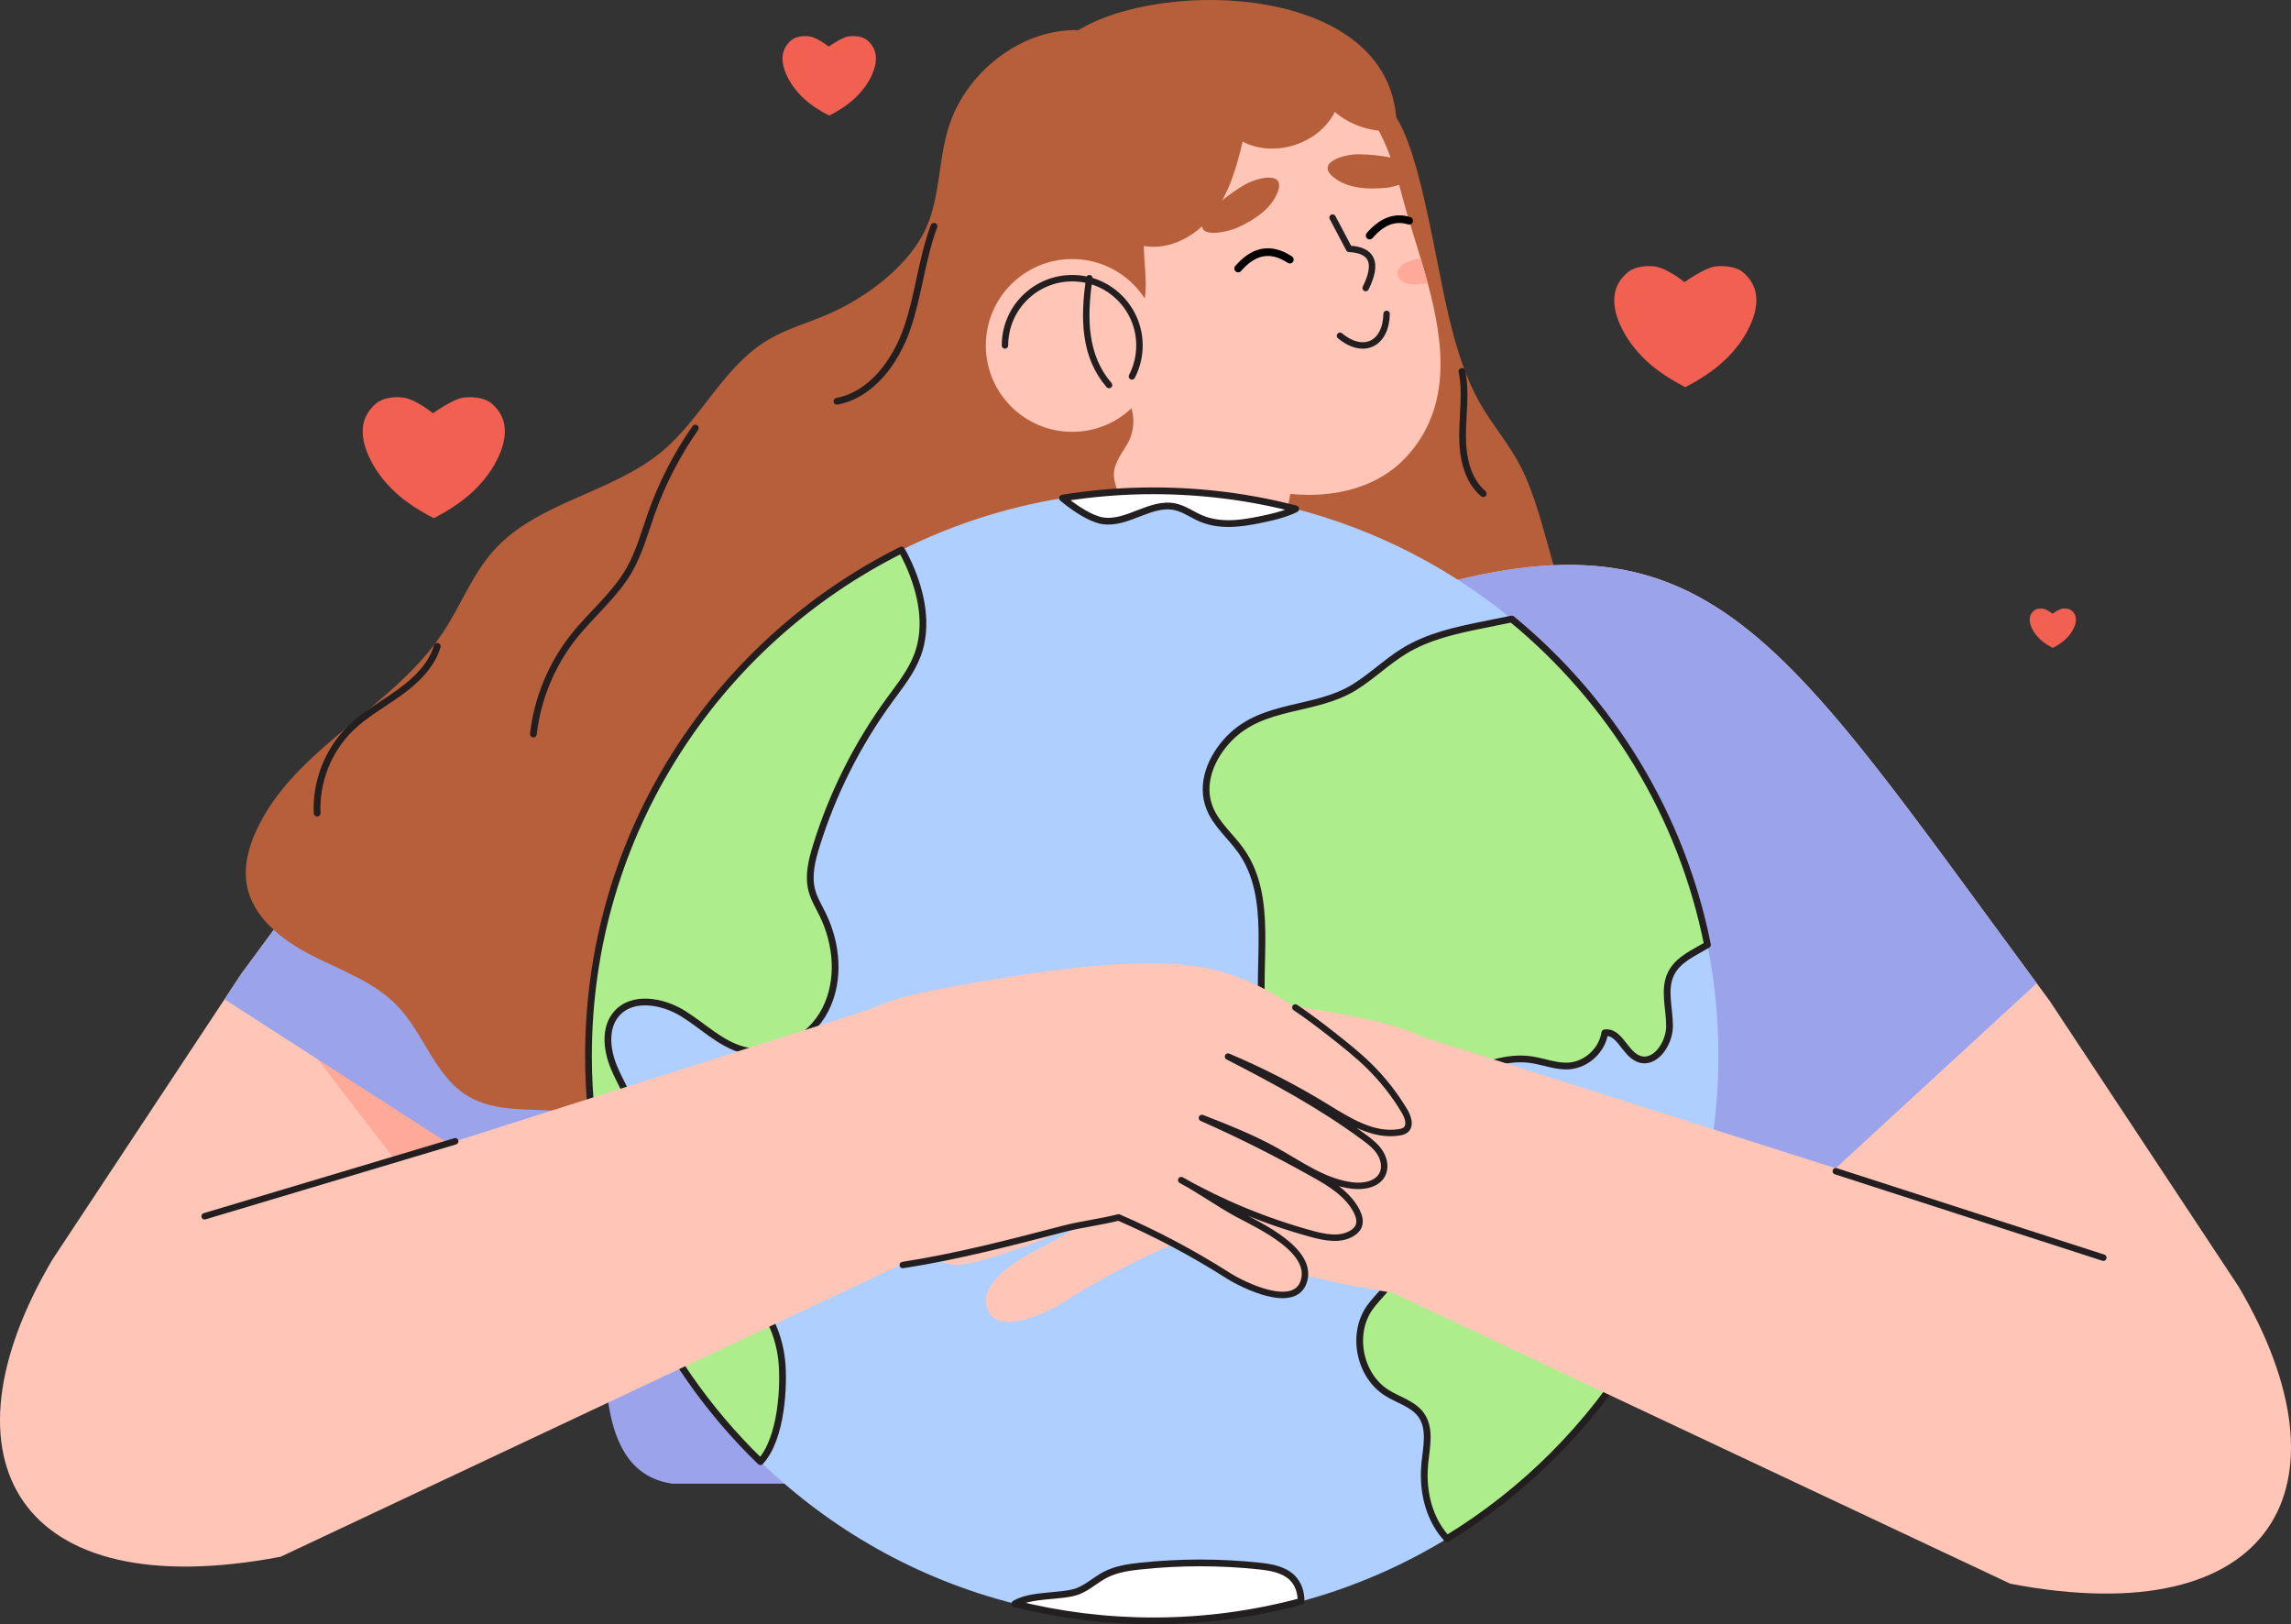 <?xml version="1.0" encoding="UTF-8"?>
<svg id="Layer_1" data-name="Layer 1" xmlns="http://www.w3.org/2000/svg" viewBox="0 0 2324.19 1647.61">
  <rect x="0" y="0" width="2324.19" height="1647.61" fill="#333333" stroke="none"/>
  <defs>
    <style>
      .cls-1 {
        fill: #9ba4ea;
      }

      .cls-2 {
        fill: #fff;
      }

      .cls-3 {
        fill: #f26051;
      }

      .cls-4 {
        fill: #aeed8c;
      }

      .cls-5 {
        stroke: #000;
        stroke-width: 7.79px;
      }

      .cls-5, .cls-6, .cls-7 {
        fill: none;
        stroke-linecap: round;
        stroke-linejoin: round;
      }

      .cls-8 {
        fill: #aecfff;
      }

      .cls-6 {
        stroke-width: 6.84px;
      }

      .cls-6, .cls-7 {
        stroke: #231f20;
      }

      .cls-7 {
        stroke-width: 6.54px;
      }

      .cls-9 {
        fill: #ffc6b8;
      }

      .cls-10 {
        fill: #b75f3a;
      }

      .cls-11 {
        fill: #fa9;
      }
    </style>
  </defs>
  <path class="cls-10" d="M1450.84,229.44c13.24,61.99,22.07,128.9,50.11,178.73,12.79,22.73,29.06,40.79,41.26,64.23,29.87,57.41,33.92,143.7,73.85,185.32,14.65,15.26,32.72,22.54,46.42,39.63,16.75,20.89,24.59,53.16,35.87,81.05,14.44,35.7,35.41,65.44,60.03,85.16,13.58,10.87,28.22,18.74,41.41,30.64,42.5,38.35,87.6,170.99,23.26,214.96-22.35,15.27-48.05,12.45-72.49,16.37-25.54,4.1-50.5,15.97-72.93,34.66-15.09,12.58-29.19,28.32-45.54,36.73-34.67,17.84-73.44.04-109.22,12.07-41.43,13.93-74.19,66.16-116.19,75.48-28.45,6.31-57.3-8.09-85.99-5.29-21.01,2.05-42.04,13.28-62.67,7-26.97-8.2-46.6-45.57-53.57-85.3-6.97-39.73-3.59-81.72.61-122.31,4.2-40.59,9.2-81.81,5.32-122.47-4.03-42.27-17.52-82.04-18.85-124.69-2.25-71.97,30.36-141.55,20.7-212.14-4.28-31.26-16.75-62.12-11.27-92.97,5.02-28.26,24.6-52.24,19.66-80.53-2.23-12.75-9.08-22.28-14.8-32.32-31.99-56.16-29.33-149.04,5.75-200.92,8.96-13.25,19.57-23.9,28.09-37.77,9.76-15.9,16.45-35.52,25.95-51.78,18.99-32.53,49.48-47.05,77.81-41.91,22.82,4.14,59.05,13.27,74.93,41.08,15.35,26.89,25.38,74.01,32.49,107.28Z"/>
  <path class="cls-1" d="M1525.43,1200.24c-19.87,176.97,25.97,288.62-72.94,304.77h-770.45c-126.22-17.65-38.9-296.14-35.81-471.74l277.41-449.63,32.33,8.5,119.15,31.3,162.03,11.85,118.78-18.42,58.69-9.1,105.82,275.14c74.42,113.71,122.84,251.63,4.99,317.34Z"/>
  <path class="cls-9" d="M1426.79,463.38c-53.95,58.7-160.35,43.57-218.27.32l-158.79-91.54c-103.1-79.46-88.43-239.57,19.98-306.99,79.43-49.4,186.92-44.55,266.27,4.99,22.59,14.09,43.41,31.77,57.79,54.17,7.13,11.09,12.54,23.1,17,35.5,3.27,9.06,6.04,18.31,8.6,27.63,1.31,4.73,2.58,9.47,3.86,14.2,5.09,19.06,11.7,39.42,17.99,60.39,2.51,8.37,4.96,16.82,7.25,25.33,16.58,61.66,24.27,126-21.67,176Z"/>
  <path class="cls-9" d="M1094.15,374.77l-55.2,250.23c101.93,93.45,181.12,78.72,246.84,0l26.04-138.96-217.68-111.27Z"/>
  <path class="cls-7" d="M1351.89,220.71l16.74,31.72c23.57,1.19,29.48,14.23,16.84,39.76"/>
  <path class="cls-7" d="M1359.41,340.62c23.65,19.58,46.62,8.61,47.29-22.19"/>
  <path class="cls-5" d="M1256.1,272.38c14.72-16.98,31.67-22.63,52.42-9.03"/>
  <path class="cls-5" d="M1389.5,238.94c11.69-13.49,24.81-19.82,40.09-15.02"/>
  <path class="cls-10" d="M1256.6,230.33c15.5-7.16,32.36-17.95,39.19-34.43,9.71-23.45-20.68-15.71-32.9-8.59-12.52,7.29-24.12,16.15-34.45,26.29-3.15,3.09-6.26,6.42-7.86,10.53-7.4,18.95,25.65,10.85,34.1,7.07.64-.29,1.28-.58,1.92-.87Z"/>
  <path class="cls-10" d="M1419.37,187.46c-5.01,1.66-9.82,2.69-12.56,2.98-.71.05-1.4.13-2.11.18-17,1.56-37,.63-51.14-10.24-20.14-15.46,10.05-23.94,24.2-23.88,11.08.05,22.14,1.16,33.01,3.33,23.54,3.81,20.68,14.53,8.6,27.63Z"/>
  <path class="cls-9" d="M923.64,583.64c-334.09-111.65-395.95,22.53-678.79,404.18l-191.65,289.86c-119.51,202.4-35.7,352.36,231.55,301.46l506.51-717.94,132.37-277.55Z"/>
  <polygon class="cls-11" points="322.63 1074.74 488.03 1291.02 566.24 1180.11 322.63 1074.74"/>
  <path class="cls-1" d="M923.64,583.65l-132.37,277.54-249.99,354.31-313.54-201.83,17.1-25.86c282.84-381.62,344.7-515.81,678.8-404.16Z"/>
  <path class="cls-9" d="M1400.55,611.03c334.09-111.65,395.95,22.53,678.79,404.18l191.65,289.86c119.51,202.4,35.7,352.36-231.55,301.46l-506.51-717.94-132.37-277.55Z"/>
  <path class="cls-1" d="M2066.21,997.41l-276.8,254.71-301.63-309.13-87.23-331.95c328.84-109.91,393.95,18.39,665.65,386.37Z"/>
  <path class="cls-9" d="M1334.58,714.83c-10.95,22.25-26.28,42.86-46.92,56.58-23.01,15.25-51.38,21.03-79.01,20.35-63.31-1.61-122.4-35.63-166.84-80.75-34.41-34.97-61.28-76.24-85.85-118.86l119.15,31.3,162.03,11.85,118.78-18.42c.79,33.75-6.44,67.69-21.35,97.96Z"/>
  <path class="cls-3" d="M1708.88,286.18s20.37-14.33,30.37-15.74c8.92-1.26,21.74-.36,28.94,5.7,6.79,5.73,11.75,13.2,13.14,22.09,1.62,10.28-1.01,20.83-5.16,30.37-6.24,14.33-15.93,27.03-27.39,37.65-11.47,10.62-25.17,19.3-39.06,26.46-13.89-7.17-27.59-15.7-39.06-26.32-11.47-10.62-21.15-23.32-27.39-37.65-4.16-9.54-6.78-20.09-5.16-30.37,1.4-8.89,6.35-16.37,13.14-22.09,7.19-6.07,20.08-7.36,28.94-5.7,12.21,2.29,28.7,15.6,28.7,15.6Z"/>
  <path class="cls-3" d="M439.22,419.15s20.37-14.33,30.37-15.74c8.92-1.26,21.74-.36,28.94,5.7,6.79,5.73,11.75,13.2,13.14,22.09,1.62,10.28-1.01,20.83-5.16,30.37-6.24,14.33-15.93,27.03-27.39,37.65-11.47,10.62-25.17,19.3-39.06,26.46-13.89-7.17-27.59-15.7-39.06-26.32-11.47-10.62-21.15-23.32-27.39-37.65-4.16-9.54-6.78-20.09-5.16-30.37,1.4-8.89,6.35-16.37,13.14-22.09,7.19-6.07,20.08-7.36,28.94-5.7,12.21,2.29,28.7,15.6,28.7,15.6Z"/>
  <path class="cls-3" d="M840.7,47.29s13.38-9.41,19.96-10.34c5.86-.83,14.29-.24,19.01,3.75,4.46,3.76,7.72,8.68,8.64,14.52,1.06,6.76-.66,13.68-3.39,19.95-4.1,9.42-10.46,17.76-18,24.74-7.53,6.98-16.54,12.68-25.67,17.39-9.13-4.71-18.13-10.32-25.67-17.3-7.53-6.98-13.9-15.32-18-24.74-2.73-6.27-4.45-13.2-3.39-19.96.92-5.84,4.17-10.75,8.63-14.52,4.73-3.99,13.2-4.84,19.01-3.75,8.02,1.5,18.86,10.25,18.86,10.25Z"/>
  <path class="cls-3" d="M2082.28,622.56s6.63-4.67,9.89-5.13c2.9-.41,7.08-.12,9.42,1.86,2.21,1.86,3.82,4.3,4.28,7.19.53,3.35-.33,6.78-1.68,9.89-2.03,4.67-5.19,8.8-8.92,12.26s-8.2,6.28-12.72,8.62c-4.52-2.33-8.99-5.11-12.72-8.57-3.73-3.46-6.89-7.59-8.92-12.26-1.35-3.11-2.21-6.54-1.68-9.89.45-2.89,2.07-5.33,4.28-7.19,2.34-1.98,6.54-2.4,9.42-1.86,3.98.75,9.35,5.08,9.35,5.08Z"/>
  <line class="cls-7" x1="640.6" y1="1074.74" x2="697.28" y2="1004.8"/>
  <path class="cls-10" d="M1162,297.62c1.36-15.38-1.66-34.65-1.54-48.14,26.49,4.72,53.5-10.36,69.92-31.68,16.42-21.32,24.14-47.95,30.24-74.16,32.3,16.87,77.11,2.46,93.52-30.08,14.29,12.1,32.83,19.06,51.55,19.36,3.35.05,7.14-.3,9.26-2.9,1.73-2.12,1.82-5.11,1.67-7.84-7.53-137.3-235.3-144.66-322.48-91.64-55.23-1.44-108.31,38.22-128.65,89.6-14.87,37.56-9.96,82.16-29.16,117.7-19.14,35.44-59.1,64.52-95.12,80.4-21.02,9.27-43.6,15.29-63.23,27.23-44.08,26.83-66.35,78.79-105.84,112.01-51.07,42.95-126.85,51.29-171.35,101.03-21.66,24.21-33.28,55.61-51.16,82.73-51.09,77.48-150.74,116.92-189.58,201.21-7.85,17.04-12.89,36.08-9.76,54.58,5.67,33.44,35.98,56.88,66.21,72.26,30.23,15.38,63.69,26.93,87.05,51.52,26.74,28.14,37.81,71,71.07,91.04,27.19,16.38,61.31,12.65,92.96,15.15,34.66,2.74,68.64,13.71,98.35,31.77,33.07,20.1,60.47,48.5,93.51,68.65,33.04,20.15,75.94,31.19,110.12,13.05,15.97-8.47,28.27-22.37,40.19-35.96,28.04-31.97,56.08-63.94,84.12-95.92,20.74-23.65,42.11-48.45,50.21-78.85,14.64-54.93-17.41-114.74-1.05-169.19,13.06-43.45,54.18-73.53,69.56-116.22,19.63-54.45-6.43-117.84,14.77-171.71,11.77-29.89,18.13-36.34,9.39-64.34-8.64-27.66-11.12-29.75,5.83-56.12,7.65-11.9,9.34-27.44,4.43-40.71-3.58-9.68-10.43-18.21-12.03-28.4-1.38-8.81,2.29-15.31,3.82-23.46,1.98-10.53.81-21.3,2.13-31.8-1.25,9.91,17.91-15.87,18.99-19.21,1.06-3.29,1.7-6.99,2.05-10.96Z"/>
  <g>
    <path class="cls-8" d="M1743.29,1071.04c0,108.52-30.16,209.99-82.56,296.5-47.77,78.88-114.04,145.33-192.8,193.31-45.56,27.76-95.29,49.34-148.03,63.59-47.74,12.88-97.94,19.76-149.76,19.76-48.49,0-95.58-6.03-140.55-17.36-98.77-24.89-187.33-75.43-258.21-144.11-107.55-104.17-174.39-250.11-174.39-411.68,0-224.69,129.28-419.18,317.53-513.12,50.63-25.28,105.55-43.29,163.35-52.63,30.05-4.88,60.85-7.4,92.27-7.4,49.88,0,98.26,6.37,144.4,18.35,81.49,21.14,155.95,59.77,219.11,111.65,100.35,82.41,172.22,198.24,198.56,330.47,7.27,36.42,11.08,74.1,11.08,112.68Z"/>
    <path class="cls-4" d="M930.8,664.53c-6.26,16.84-17.8,31.08-28.38,45.6-32.68,44.79-57.9,94.99-74.31,147.94-4.52,14.57-8.39,30.16-4.57,44.93,2.25,8.71,7.02,16.5,10.98,24.56,14.7,29.94,17.94,66.74,2.84,96.48-15.1,29.74-50.63,49.52-82.93,41.15-23.5-6.08-41.31-24.71-62.02-37.34-20.73-12.63-50.92-17.83-66.88.45-12.54,14.34-10.08,36.51-2.82,54.12,7.25,17.62,18.55,33.81,22.11,52.52,3.11,16.36.13,33.95,6.6,49.3,11.59,27.4,48.65,37.34,59.49,65.03,4.25,10.89,3.92,23.5,10.24,33.31,6.62,10.26,18.86,15.01,29.1,21.63,25.19,16.27,39.62,45.92,42.81,75.74,2.63,24.8,0,79.42-21.66,102.76-107.55-104.17-174.39-250.11-174.39-411.68,0-224.69,129.28-419.18,317.53-513.12,2.79,4.62,5.2,9.52,7.4,14.41,12.96,28.92,19.94,62.51,8.89,92.2Z"/>
    <path class="cls-4" d="M1732.2,958.37c-13.84,8.28-29.58,14.72-36.76,28.86-8.21,16.16-1.67,35.52-1.71,53.66-.04,18.14-15.22,40.04-31.92,32.95-13.64-5.79-19.11-28.29-33.79-26.18-2.56,17.45-18.14,32.1-35.7,33.58-13.32,1.12-26.18-4.52-39.42-6.37-24.89-3.47-49.48,6.5-72.66,16.27-12.72,5.36-27.21,12.85-29.42,26.49-2.07,12.78,7.77,24,12.65,35.99,3.17,7.83,4.35,16.55,9.05,23.57,14.68,21.9,48.1,12.22,74.26,15.58,43.72,5.61,69.4,51.05,86.06,91.86,10.99,26.94,21.16,54.65,27.89,82.93-47.77,78.88-114.04,145.33-192.8,193.31-3.69-3.99-6.98-8.39-9.84-13.17-11.23-18.88-14.77-41.69-12.6-63.55,1.64-16.46,5.96-34.71-3.42-48.31-7.97-11.61-23.05-15.38-34.98-22.83-27.98-17.45-36.49-59.67-17.47-86.59,8.53-12.07,21.74-21.59,25.28-35.93,1.64-6.59.99-13.53,2.05-20.24,2.72-17.15,15.87-30.43,24.83-45.29,8.96-14.88,12.69-36.71-.79-47.65-8.76-7.09-21.14-6.57-32.39-7.31-67.21-4.41-119.57-68.81-127.41-135.69-6.8-57.99,11.53-123.24-22.02-171.05-10.26-14.61-24.89-26.43-31.72-42.95-10.47-25.3,1.66-52.76,19.6-71.2,34.96-35.92,86.96-27.15,127.05-52.04,17.62-10.94,32.62-25.71,50.33-36.6,24.36-14.95,52.15-20.98,79.82-26.59,9.81-1.98,19.6-3.96,29.4-5.96,100.35,82.41,172.22,198.24,198.56,330.47Z"/>
    <path class="cls-2" d="M1319.9,1624.44c-47.74,12.88-97.94,19.76-149.76,19.76-48.49,0-95.58-6.03-140.55-17.36,17.22-10.08,48.06-6.69,63.68-12.61,10.22-3.87,18.37-11.77,28.07-16.79,11.14-5.79,23.86-7.59,36.35-8.91,39.64-4.16,79.71-4.16,119.33,0,12.27,1.3,25.46,3.44,34.15,12.18,6.19,6.24,8.85,14.9,8.73,23.73Z"/>
    <path class="cls-2" d="M1314.53,516.24c-8.04,4.03-17.29,6.71-25.8,8.65-23.23,5.25-48.29,10.36-70.25,1.08-8.91-3.78-16.95-9.84-26.41-11.88-24.72-5.34-48.47,18.08-73.45,14.18-11.84-1.87-27.94-12.31-40.76-23,30.05-4.88,60.85-7.4,92.27-7.4,49.88,0,98.26,6.37,144.4,18.35Z"/>
    <g>
      <path class="cls-6" d="M930.8,664.53c-6.26,16.84-17.8,31.08-28.38,45.6-32.68,44.79-57.9,94.99-74.31,147.94-4.52,14.57-8.39,30.16-4.57,44.93,2.25,8.71,7.02,16.5,10.98,24.56,14.7,29.94,17.94,66.74,2.84,96.48-15.1,29.74-50.63,49.52-82.93,41.15-23.5-6.08-41.31-24.71-62.02-37.34-20.73-12.63-50.92-17.83-66.88.45-12.54,14.34-10.08,36.51-2.82,54.12,7.25,17.62,18.55,33.81,22.11,52.52,3.11,16.36.13,33.95,6.6,49.3,11.59,27.4,48.65,37.34,59.49,65.03,4.25,10.89,3.92,23.5,10.24,33.31,6.62,10.26,18.86,15.01,29.1,21.63,25.19,16.27,39.62,45.92,42.81,75.74,2.63,24.8,0,79.42-21.66,102.76-107.55-104.17-174.39-250.11-174.39-411.68,0-224.69,129.28-419.18,317.53-513.12,2.79,4.62,5.2,9.52,7.4,14.41,12.96,28.92,19.94,62.51,8.89,92.2Z"/>
      <path class="cls-6" d="M1732.2,958.37c-13.84,8.28-29.58,14.72-36.76,28.86-8.21,16.16-1.67,35.52-1.71,53.66-.04,18.14-15.22,40.04-31.92,32.95-13.64-5.79-19.11-28.29-33.79-26.18-2.56,17.45-18.14,32.1-35.7,33.58-13.32,1.12-26.18-4.52-39.42-6.37-24.89-3.47-49.48,6.5-72.66,16.27-12.72,5.36-27.21,12.85-29.42,26.49-2.07,12.78,7.77,24,12.65,35.99,3.17,7.83,4.35,16.55,9.05,23.57,14.68,21.9,48.1,12.22,74.26,15.58,43.72,5.61,69.4,51.05,86.06,91.86,10.99,26.94,21.16,54.65,27.89,82.93-47.77,78.88-114.04,145.33-192.8,193.31-3.69-3.99-6.98-8.39-9.84-13.17-11.23-18.88-14.77-41.69-12.6-63.55,1.64-16.46,5.96-34.71-3.42-48.31-7.97-11.61-23.05-15.38-34.98-22.83-27.98-17.45-36.49-59.67-17.47-86.59,8.53-12.07,21.74-21.59,25.28-35.93,1.64-6.59.99-13.53,2.05-20.24,2.72-17.15,15.87-30.43,24.83-45.29,8.96-14.88,12.69-36.71-.79-47.65-8.76-7.09-21.14-6.57-32.39-7.31-67.21-4.41-119.57-68.81-127.41-135.69-6.8-57.99,11.53-123.24-22.02-171.05-10.26-14.61-24.89-26.43-31.72-42.95-10.47-25.3,1.66-52.76,19.6-71.2,34.96-35.92,86.96-27.15,127.05-52.04,17.62-10.94,32.62-25.71,50.33-36.6,24.36-14.95,52.15-20.98,79.82-26.59,9.81-1.98,19.6-3.96,29.4-5.96,100.35,82.41,172.22,198.24,198.56,330.47Z"/>
      <path class="cls-6" d="M1319.9,1624.44c-47.74,12.88-97.94,19.76-149.76,19.76-48.49,0-95.58-6.03-140.55-17.36,17.22-10.08,48.06-6.69,63.68-12.61,10.22-3.87,18.37-11.77,28.07-16.79,11.14-5.79,23.86-7.59,36.35-8.91,39.64-4.16,79.71-4.16,119.33,0,12.27,1.3,25.46,3.44,34.15,12.18,6.19,6.24,8.85,14.9,8.73,23.73Z"/>
      <path class="cls-6" d="M1314.53,516.24c-8.04,4.03-17.29,6.71-25.8,8.65-23.23,5.25-48.29,10.36-70.25,1.08-8.91-3.78-16.95-9.84-26.41-11.88-24.72-5.34-48.47,18.08-73.45,14.18-11.84-1.87-27.94-12.31-40.76-23,30.05-4.88,60.85-7.4,92.27-7.4,49.88,0,98.26,6.37,144.4,18.35Z"/>
    </g>
  </g>
  <path class="cls-9" d="M1475.4,1073.66c-31.66-29.45-76.79-38.2-119.37-45.73-74.39-13.15-149.55-26.35-224.98-22.43-62.95,3.27-109,32.67-157.45,70.75-13.31,10.46-26.66,20.96-38.72,32.85-13.75,13.56-25.75,28.88-35.62,45.48-3.56,5.99-6.44,14.7-1,19.07,1.77,1.42,4.07,1.98,6.31,2.35,26.35,4.33,51.26-11.53,74.02-25.5,31.9-19.57,65.28-36.73,99.77-51.29-47.85,24.49-94.58,49.78-137.84,81.69-6.14,4.53-12.31,9.34-16.4,15.79-4.09,6.45-5.77,14.92-2.42,21.79,5.1,10.45,19,12.9,30.54,11.51,28.59-3.44,52.91-21.44,78.07-35.44,23.77-13.22,49.18-23.17,74.51-33.08-39.58,17.53-75.47,35.67-113.26,56.79-16.98,9.5-34.63,20.23-43.58,37.5-2.45,4.73-4.16,10.37-2.19,15.32,1.3,3.28,4.08,5.78,7.12,7.57,11.93,7.02,27.01,4.07,40.36.44,46.24-12.58,90.89-30.96,132.58-54.58-20.4,10.98-37.63,23.78-58.03,34.75-21.72,11.68-76.71,36.64-66.21,68.35,9.54,28.84,61.24,3.53,76.73-6.32,35.41-22.54,72.6-42.29,111.12-58.98,17.84,4.66,37.51,6.85,55.35,11.51,54.08,14.12,108.28,28.27,163.52,36.82,23.9,3.7,49.15,6.21,71.62-2.76l-4.54-234.24Z"/>
  <polygon class="cls-9" points="2039.43 1606.52 1335.35 1275.03 1435.89 1049.4 2084.7 1255.87 2039.43 1606.52"/>
  <polygon class="cls-9" points="284.76 1579.13 988.84 1247.64 888.3 1022.01 239.49 1228.48 284.76 1579.13"/>
  <path class="cls-9" d="M848.79,1046.26c31.66-29.45,76.79-38.2,119.37-45.73,74.39-13.15,149.55-26.35,224.98-22.43,62.95,3.27,109,32.67,157.45,70.75,13.31,10.46,26.66,20.96,38.72,32.85,13.75,13.56,25.75,28.88,35.62,45.48,3.56,5.99,6.44,14.7,1,19.07-1.77,1.42-4.07,1.98-6.31,2.35-26.35,4.33-51.26-11.53-74.02-25.5-31.9-19.57-65.28-36.73-99.77-51.29,47.85,24.49,94.58,49.78,137.84,81.69,6.14,4.53,12.31,9.34,16.4,15.79,4.09,6.45,5.77,14.92,2.42,21.79-5.1,10.45-19,12.9-30.54,11.51-28.59-3.44-52.91-21.44-78.07-35.44-23.77-13.22-49.18-23.17-74.51-33.08,39.58,17.53,75.47,35.67,113.26,56.79,16.98,9.5,34.63,20.23,43.58,37.5,2.45,4.73,4.16,10.37,2.19,15.32-1.3,3.28-4.08,5.78-7.12,7.57-11.93,7.02-27.01,4.07-40.36.44-46.24-12.58-90.89-30.96-132.58-54.58,20.4,10.98,37.63,23.78,58.03,34.75,21.72,11.68,76.71,36.64,66.21,68.35-9.54,28.84-61.24,3.53-76.73-6.32-35.41-22.54-72.6-42.28-111.12-58.98-17.84,4.66-37.51,6.85-55.35,11.51-54.08,14.12-108.28,28.27-163.52,36.82-23.9,3.7-49.15,6.21-71.62-2.76l4.54-234.24Z"/>
  <path class="cls-7" d="M1314.13,1022.01c12.21,8.21,24.26,17.25,36.46,26.84,13.31,10.46,26.66,20.96,38.72,32.85,13.75,13.56,25.75,28.88,35.62,45.48,3.56,5.99,6.44,14.7,1,19.07-1.77,1.42-4.07,1.98-6.31,2.35-26.35,4.33-51.26-11.53-74.02-25.5-31.9-19.57-65.28-36.73-99.77-51.29,47.85,24.49,94.58,49.78,137.84,81.69,6.14,4.53,12.31,9.34,16.4,15.79,4.09,6.45,5.77,14.92,2.42,21.79-5.1,10.45-19,12.9-30.54,11.51-28.59-3.44-52.91-21.44-78.07-35.44-23.77-13.22-49.18-23.17-74.51-33.08,39.58,17.53,75.47,35.67,113.26,56.79,16.98,9.5,34.63,20.23,43.58,37.5,2.45,4.73,4.16,10.37,2.19,15.32-1.3,3.28-4.08,5.78-7.12,7.57-11.93,7.02-27.01,4.07-40.36.44-46.24-12.58-90.89-30.96-132.58-54.58,20.4,10.98,37.63,23.78,58.03,34.75,21.72,11.68,76.71,36.64,66.21,68.35-9.54,28.84-61.24,3.53-76.73-6.32-35.41-22.54-72.6-42.28-111.12-58.98-17.84,4.66-37.51,6.85-55.35,11.51-54.08,14.12-108.28,28.27-163.52,36.82"/>
  <circle class="cls-9" cx="1087.75" cy="350.42" r="87.64"/>
  <path class="cls-7" d="M1019.53,350.42c0-37.68,30.54-68.22,68.22-68.22s68.22,30.54,68.22,68.22c0,11.32-2.76,22.01-7.64,31.41"/>
  <line class="cls-7" x1="461.82" y1="1157.73" x2="207.58" y2="1233.78"/>
  <line class="cls-7" x1="1862.37" y1="1188.09" x2="2133.8" y2="1275.78"/>
  <path class="cls-7" d="M1105.16,282.2c-6.25,41.16-5.06,79.42,19.92,108.38"/>
  <path class="cls-6" d="M705.38,434.25c-18.57,26.56-33.55,55.62-44.41,86.14-6.97,19.6-12.34,39.99-22.71,58.02-14.59,25.37-38.03,44.3-56.23,67.23-22.48,28.33-36.83,63.03-40.91,98.97"/>
  <path class="cls-6" d="M849.06,407.05c35.16-6.74,59.37-39.96,71.14-73.76,11.76-33.81,14.76-70.24,27.32-103.77"/>
  <path class="cls-6" d="M443.61,655.65c-5.91,19.64-21.64,34.73-38.27,46.73-16.63,12-34.89,21.97-49.59,36.26-22.82,22.17-35.52,54.37-34,86.15"/>
  <path class="cls-6" d="M1483.12,376.78c4.36,21.19.71,43.09.63,64.72-.09,21.63,4.47,45.2,20.94,59.23"/>
  <path class="cls-11" d="M1448.46,287.38c-9.78,1.38-22.3,2.41-27.61-3.22-9.5-10.07,4.65-19.09,13.68-20.87,2.09-.41,4.33-.85,6.68-1.24,2.51,8.37,4.96,16.82,7.25,25.33Z"/>
</svg>